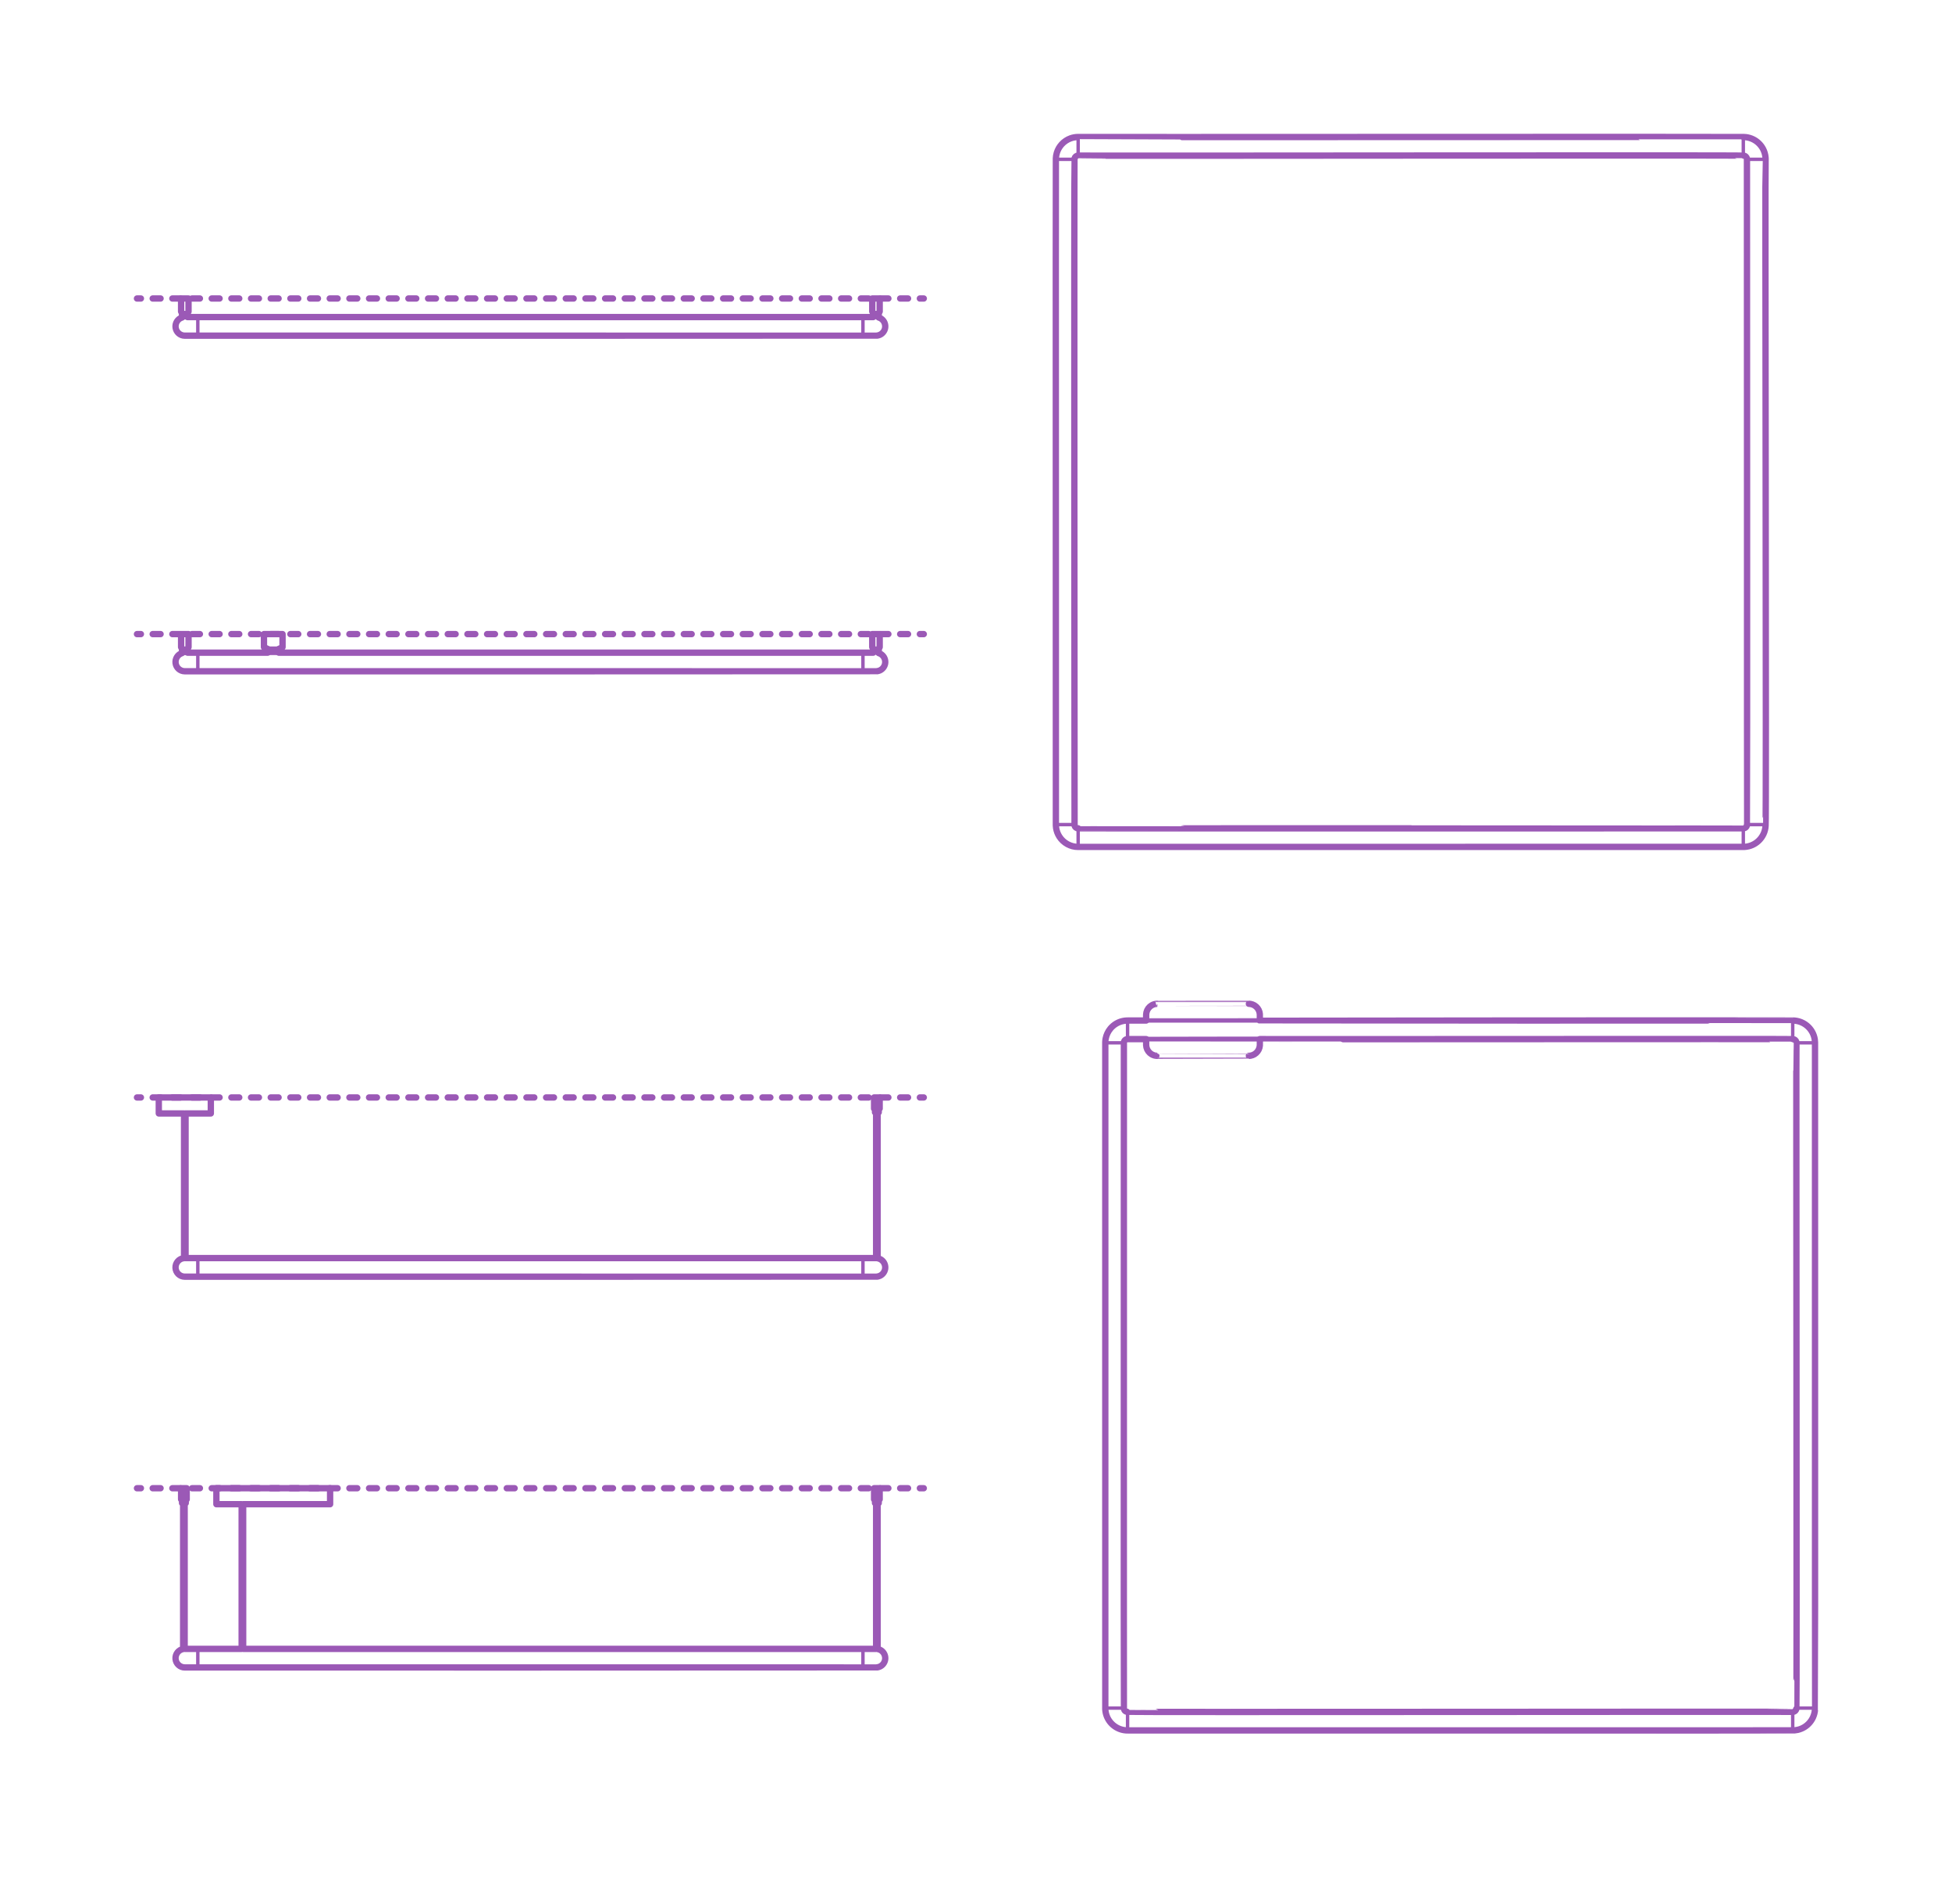 <?xml version="1.0" encoding="UTF-8"?>
<svg xmlns="http://www.w3.org/2000/svg" width="1000" height="975" version="1.1" viewBox="0 0 1000 975">
  <!-- Generator: Adobe Illustrator 29.8.2, SVG Export Plug-In . SVG Version: 2.1.1 Build 3)  -->
  <g id="_x32_D_x24_AG-DIAGRAM">
    <g id="POLYLINE">
      <g>
        <line x1="70.18" y1="762.248" x2="72.18" y2="762.248" fill="none" stroke="#9b59b6" stroke-linecap="round" stroke-linejoin="round" stroke-width="3.25"/>
        <line x1="78.227" y1="762.248" x2="468.224" y2="762.248" fill="none" stroke="#9b59b6" stroke-dasharray="4.031 6.046" stroke-linecap="round" stroke-linejoin="round" stroke-width="3.25"/>
        <line x1="471.248" y1="762.248" x2="473.248" y2="762.248" fill="none" stroke="#9b59b6" stroke-linecap="round" stroke-linejoin="round" stroke-width="3.25"/>
      </g>
    </g>
    <g id="POLYLINE1" data-name="POLYLINE">
      <g>
        <line x1="70.18" y1="562.105" x2="72.18" y2="562.105" fill="none" stroke="#9b59b6" stroke-linecap="round" stroke-linejoin="round" stroke-width="3.25"/>
        <line x1="78.227" y1="562.105" x2="468.224" y2="562.105" fill="none" stroke="#9b59b6" stroke-dasharray="4.031 6.046" stroke-linecap="round" stroke-linejoin="round" stroke-width="3.25"/>
        <line x1="471.248" y1="562.105" x2="473.248" y2="562.105" fill="none" stroke="#9b59b6" stroke-linecap="round" stroke-linejoin="round" stroke-width="3.25"/>
      </g>
    </g>
    <g id="POLYLINE2" data-name="POLYLINE">
      <g>
        <line x1="70.18" y1="324.775" x2="72.18" y2="324.775" fill="none" stroke="#9b59b6" stroke-linecap="round" stroke-linejoin="round" stroke-width="3.25"/>
        <line x1="78.227" y1="324.775" x2="468.224" y2="324.775" fill="none" stroke="#9b59b6" stroke-dasharray="4.031 6.046" stroke-linecap="round" stroke-linejoin="round" stroke-width="3.25"/>
        <line x1="471.248" y1="324.775" x2="473.248" y2="324.775" fill="none" stroke="#9b59b6" stroke-linecap="round" stroke-linejoin="round" stroke-width="3.25"/>
      </g>
    </g>
    <g id="POLYLINE3" data-name="POLYLINE">
      <g>
        <line x1="70.18" y1="152.887" x2="72.18" y2="152.887" fill="none" stroke="#9b59b6" stroke-linecap="round" stroke-linejoin="round" stroke-width="3.25"/>
        <line x1="78.227" y1="152.887" x2="468.224" y2="152.887" fill="none" stroke="#9b59b6" stroke-dasharray="4.031 6.046" stroke-linecap="round" stroke-linejoin="round" stroke-width="3.25"/>
        <line x1="471.248" y1="152.887" x2="473.248" y2="152.887" fill="none" stroke="#9b59b6" stroke-linecap="round" stroke-linejoin="round" stroke-width="3.25"/>
      </g>
    </g>
  </g>
  <g id="_x32_D_x24_AG-DETAILS">
    <g id="POLYLINE4" data-name="POLYLINE">
      <line x1="918.398" y1="876.773" x2="918.398" y2="886.291" fill="none" stroke="#9b59b6" stroke-linecap="round" stroke-linejoin="round" stroke-width="1.75"/>
    </g>
    <g id="POLYLINE5" data-name="POLYLINE">
      <line x1="920.302" y1="874.87" x2="929.82" y2="874.87" fill="none" stroke="#9b59b6" stroke-linecap="round" stroke-linejoin="round" stroke-width="1.75"/>
    </g>
    <g id="POLYLINE6" data-name="POLYLINE">
      <line x1="920.302" y1="534.121" x2="929.82" y2="534.121" fill="none" stroke="#9b59b6" stroke-linecap="round" stroke-linejoin="round" stroke-width="1.75"/>
    </g>
    <g id="POLYLINE7" data-name="POLYLINE">
      <line x1="918.398" y1="532.218" x2="918.398" y2="522.699" fill="none" stroke="#9b59b6" stroke-linecap="round" stroke-linejoin="round" stroke-width="1.75"/>
    </g>
    <g id="POLYLINE8" data-name="POLYLINE">
      <line x1="577.649" y1="532.218" x2="577.649" y2="522.699" fill="none" stroke="#9b59b6" stroke-linecap="round" stroke-linejoin="round" stroke-width="1.75"/>
    </g>
    <g id="POLYLINE9" data-name="POLYLINE">
      <line x1="575.746" y1="534.121" x2="566.228" y2="534.121" fill="none" stroke="#9b59b6" stroke-linecap="round" stroke-linejoin="round" stroke-width="1.75"/>
    </g>
    <g id="POLYLINE10" data-name="POLYLINE">
      <line x1="575.746" y1="874.87" x2="566.228" y2="874.87" fill="none" stroke="#9b59b6" stroke-linecap="round" stroke-linejoin="round" stroke-width="1.75"/>
    </g>
    <g id="POLYLINE11" data-name="POLYLINE">
      <line x1="577.649" y1="876.773" x2="577.649" y2="886.291" fill="none" stroke="#9b59b6" stroke-linecap="round" stroke-linejoin="round" stroke-width="1.75"/>
    </g>
    <g id="POLYLINE12" data-name="POLYLINE">
      <line x1="442.088" y1="854.041" x2="442.088" y2="844.523" fill="none" stroke="#9b59b6" stroke-linecap="round" stroke-linejoin="round" stroke-width="1.75"/>
    </g>
    <g id="POLYLINE13" data-name="POLYLINE">
      <line x1="101.34" y1="844.523" x2="101.34" y2="854.041" fill="none" stroke="#9b59b6" stroke-linecap="round" stroke-linejoin="round" stroke-width="1.75"/>
    </g>
    <g id="POLYLINE14" data-name="POLYLINE">
      <line x1="101.34" y1="644.379" x2="101.34" y2="653.898" fill="none" stroke="#9b59b6" stroke-linecap="round" stroke-linejoin="round" stroke-width="1.75"/>
    </g>
    <g id="POLYLINE15" data-name="POLYLINE">
      <line x1="442.088" y1="653.898" x2="442.088" y2="644.379" fill="none" stroke="#9b59b6" stroke-linecap="round" stroke-linejoin="round" stroke-width="1.75"/>
    </g>
    <g id="POLYLINE16" data-name="POLYLINE">
      <line x1="893.084" y1="424.254" x2="893.084" y2="433.772" fill="none" stroke="#9b59b6" stroke-linecap="round" stroke-linejoin="round" stroke-width="1.75"/>
    </g>
    <g id="POLYLINE17" data-name="POLYLINE">
      <line x1="894.987" y1="422.351" x2="904.505" y2="422.351" fill="none" stroke="#9b59b6" stroke-linecap="round" stroke-linejoin="round" stroke-width="1.75"/>
    </g>
    <g id="POLYLINE18" data-name="POLYLINE">
      <line x1="894.987" y1="81.602" x2="904.505" y2="81.602" fill="none" stroke="#9b59b6" stroke-linecap="round" stroke-linejoin="round" stroke-width="1.75"/>
    </g>
    <g id="POLYLINE19" data-name="POLYLINE">
      <line x1="893.084" y1="79.698" x2="893.084" y2="70.18" fill="none" stroke="#9b59b6" stroke-linecap="round" stroke-linejoin="round" stroke-width="1.75"/>
    </g>
    <g id="POLYLINE20" data-name="POLYLINE">
      <line x1="552.335" y1="79.698" x2="552.335" y2="70.18" fill="none" stroke="#9b59b6" stroke-linecap="round" stroke-linejoin="round" stroke-width="1.75"/>
    </g>
    <g id="POLYLINE21" data-name="POLYLINE">
      <line x1="550.431" y1="81.602" x2="540.913" y2="81.602" fill="none" stroke="#9b59b6" stroke-linecap="round" stroke-linejoin="round" stroke-width="1.75"/>
    </g>
    <g id="POLYLINE22" data-name="POLYLINE">
      <line x1="550.431" y1="422.351" x2="540.913" y2="422.351" fill="none" stroke="#9b59b6" stroke-linecap="round" stroke-linejoin="round" stroke-width="1.75"/>
    </g>
    <g id="POLYLINE23" data-name="POLYLINE">
      <line x1="552.335" y1="424.254" x2="552.335" y2="433.772" fill="none" stroke="#9b59b6" stroke-linecap="round" stroke-linejoin="round" stroke-width="1.75"/>
    </g>
    <g id="POLYLINE24" data-name="POLYLINE">
      <line x1="101.34" y1="334.293" x2="101.34" y2="343.811" fill="none" stroke="#9b59b6" stroke-linecap="round" stroke-linejoin="round" stroke-width="1.75"/>
    </g>
    <g id="POLYLINE25" data-name="POLYLINE">
      <line x1="442.088" y1="343.811" x2="442.088" y2="334.293" fill="none" stroke="#9b59b6" stroke-linecap="round" stroke-linejoin="round" stroke-width="1.75"/>
    </g>
    <g id="POLYLINE26" data-name="POLYLINE">
      <line x1="101.34" y1="162.405" x2="101.34" y2="171.923" fill="none" stroke="#9b59b6" stroke-linecap="round" stroke-linejoin="round" stroke-width="1.75"/>
    </g>
    <g id="POLYLINE27" data-name="POLYLINE">
      <line x1="442.088" y1="171.923" x2="442.088" y2="162.405" fill="none" stroke="#9b59b6" stroke-linecap="round" stroke-linejoin="round" stroke-width="1.75"/>
    </g>
  </g>
  <g id="_x32_D_x24_AG-FIXTURES">
    <g id="POLYLINE28" data-name="POLYLINE">
      <path d="M587.167,532.218c-.003.239-.007,3.099.014,3.249.025.358.085.721.177,1.068.374,1.433,1.332,2.7,2.608,3.45.564.335,1.19.572,1.834.696.19.036.394.065.586.081.126.01.268.018.394.02-.014.014,46.905-.008,46.927,0,1.018.001,2.037-.278,2.912-.798,1.305-.767,2.276-2.075,2.633-3.546.085-.348.14-.713.158-1.071-.001-.087.012-.209.008-.296,0,0,0-2.855,0-2.855" fill="none" stroke="#9b59b6" stroke-linecap="round" stroke-linejoin="round" stroke-width="2.5"/>
    </g>
    <g id="POLYLINE29" data-name="POLYLINE">
      <path d="M645.418,522.699c.003-.239.007-3.099-.014-3.249-.025-.358-.085-.721-.177-1.068-.374-1.433-1.332-2.7-2.608-3.45-.564-.335-1.19-.572-1.834-.696-.19-.036-.394-.065-.586-.081-.126-.01-.268-.018-.394-.02.014-.014-46.905.008-46.927,0-1.018-.001-2.037.278-2.912.798-1.305.767-2.276,2.075-2.633,3.546-.085.348-.14.713-.158,1.071.001.087-.012.209-.008.296,0,0,0,2.855,0,2.855" fill="none" stroke="#9b59b6" stroke-linecap="round" stroke-linejoin="round" stroke-width="2.5"/>
    </g>
    <g id="POLYLINE30" data-name="POLYLINE">
      <path d="M577.649,876.773c-.415,0-.832-.14-1.161-.395-.33-.254-.574-.618-.679-1.021-.296-1.104.003-340.571,0-341.723.107-.402.349-.769.68-1.022.33-.254.744-.397,1.161-.395.25-.083,340.858.019,341.107.034.377.073.732.261,1,.535.253.258.432.589.505.943.346.192-.164,340.866.041,341.14,0,.349-.099.701-.284.999-.196.317-.485.576-.824.73-.19.086-.392.144-.599.164-.028.17-340.858-.101-340.945.01Z" fill="none" stroke="#9b59b6" stroke-linecap="round" stroke-linejoin="round" stroke-width="2.5"/>
    </g>
    <g id="POLYLINE31" data-name="POLYLINE">
      <path d="M577.649,886.291c-2.036.002-4.074-.556-5.824-1.597-1.582-.937-2.936-2.266-3.899-3.832-.826-1.341-1.374-2.86-1.59-4.421-.055-.453-.104-.919-.107-1.375.078-.847-.078-340.737.014-341.536.049-.914.207-1.838.473-2.713.531-1.76,1.497-3.393,2.788-4.703,1.196-1.217,2.673-2.165,4.281-2.741,1.235-.443,2.553-.675,3.865-.674.125-.074,340.818.052,340.945.002,0,0,.198.005.198.005,0,0,.197.009.197.009l.197.012.197.015s.196.019.196.019c0,0,.196.022.196.022,1.301.159,2.585.544,3.756,1.135,2.115,1.06,3.886,2.798,4.981,4.896.578,1.104.979,2.309,1.171,3.541.075.517.131,1.049.136,1.57-.162,1.117.153,340.697-.026,341.733-.052.714-.168,1.446-.353,2.138-.733,2.8-2.578,5.289-5.048,6.799-1.061.653-2.236,1.136-3.451,1.412-.638.141-1.298.24-1.95.271-.141.558-341.039-.37-341.34.015Z" fill="none" stroke="#9b59b6" stroke-linecap="round" stroke-linejoin="round" stroke-width="2.5"/>
    </g>
    <g id="POLYLINE32" data-name="POLYLINE">
      <rect x="447.792" y="762.248" width="2.855" height="5.711" fill="none" stroke="#9b59b6" stroke-linecap="round" stroke-linejoin="round" stroke-width="2.5"/>
    </g>
    <g id="POLYLINE33" data-name="POLYLINE">
      <rect x="448.268" y="767.959" width="1.904" height="1.904" fill="none" stroke="#9b59b6" stroke-linecap="round" stroke-linejoin="round" stroke-width="2.5"/>
    </g>
    <g id="POLYLINE34" data-name="POLYLINE">
      <polyline points="449.6 844.599 449.6 769.863 448.839 769.863 448.839 844.524" fill="none" stroke="#9b59b6" stroke-linecap="round" stroke-linejoin="round" stroke-width="2.5"/>
    </g>
    <g id="POLYLINE35" data-name="POLYLINE">
      <path d="M89.918,849.282c-.007,1.539.781,3.05,2.056,3.917.563.389,1.212.655,1.886.772.244.042.489.066.735.07.652-.033,354.12.067,354.728-.034.707-.085,1.396-.333,1.994-.717.9-.574,1.598-1.462,1.939-2.475.336-.985.338-2.081,0-3.066-.343-1.012-1.037-1.9-1.939-2.475-.599-.384-1.286-.632-1.993-.717-.002-.121-354.515.014-354.728-.034-.241.004-.5.028-.737.07-.673.117-1.324.383-1.886.772-1.27.866-2.067,2.377-2.056,3.917Z" fill="none" stroke="#9b59b6" stroke-linecap="round" stroke-linejoin="round" stroke-width="2.5"/>
    </g>
    <g id="POLYLINE36" data-name="POLYLINE">
      <rect x="110.858" y="762.248" width="58.251" height="8.186" fill="none" stroke="#9b59b6" stroke-linecap="round" stroke-linejoin="round" stroke-width="2.5"/>
    </g>
    <g id="POLYLINE37" data-name="POLYLINE">
      <rect x="92.781" y="762.248" width="2.855" height="5.711" fill="none" stroke="#9b59b6" stroke-linecap="round" stroke-linejoin="round" stroke-width="2.5"/>
    </g>
    <g id="POLYLINE38" data-name="POLYLINE">
      <rect x="93.257" y="767.959" width="1.904" height="1.904" fill="none" stroke="#9b59b6" stroke-linecap="round" stroke-linejoin="round" stroke-width="2.5"/>
    </g>
    <g id="POLYLINE39" data-name="POLYLINE">
      <polyline points="93.828 844.599 93.828 769.863 94.589 769.863 94.589 844.524" fill="none" stroke="#9b59b6" stroke-linecap="round" stroke-linejoin="round" stroke-width="2.5"/>
    </g>
    <g id="POLYLINE40" data-name="POLYLINE">
      <polyline points="123.802 844.523 123.802 770.434 124.564 770.434 124.564 844.523" fill="none" stroke="#9b59b6" stroke-linecap="round" stroke-linejoin="round" stroke-width="2.5"/>
    </g>
    <g id="POLYLINE41" data-name="POLYLINE">
      <polyline points="94.296 644.395 94.296 570.29 95.058 570.29 95.058 644.379" fill="none" stroke="#9b59b6" stroke-linecap="round" stroke-linejoin="round" stroke-width="2.5"/>
    </g>
    <g id="POLYLINE42" data-name="POLYLINE">
      <rect x="81.352" y="562.105" width="26.651" height="8.186" fill="none" stroke="#9b59b6" stroke-linecap="round" stroke-linejoin="round" stroke-width="2.5"/>
    </g>
    <g id="POLYLINE43" data-name="POLYLINE">
      <path d="M89.918,649.139c-.007,1.539.781,3.05,2.056,3.917.563.389,1.212.655,1.886.772.244.042.489.066.735.07.652-.033,354.12.067,354.728-.034.707-.085,1.396-.333,1.994-.717.9-.574,1.598-1.462,1.939-2.475.336-.985.338-2.081,0-3.066-.343-1.012-1.037-1.9-1.939-2.475-.599-.384-1.286-.632-1.993-.717-.002-.121-354.515.014-354.728-.034-.241.004-.5.028-.737.07-.673.117-1.324.383-1.886.772-1.27.866-2.067,2.377-2.056,3.917Z" fill="none" stroke="#9b59b6" stroke-linecap="round" stroke-linejoin="round" stroke-width="2.5"/>
    </g>
    <g id="POLYLINE44" data-name="POLYLINE">
      <polyline points="449.6 644.456 449.6 569.719 448.839 569.719 448.839 644.38" fill="none" stroke="#9b59b6" stroke-linecap="round" stroke-linejoin="round" stroke-width="2.5"/>
    </g>
    <g id="POLYLINE45" data-name="POLYLINE">
      <rect x="448.268" y="567.816" width="1.904" height="1.904" fill="none" stroke="#9b59b6" stroke-linecap="round" stroke-linejoin="round" stroke-width="2.5"/>
    </g>
    <g id="POLYLINE46" data-name="POLYLINE">
      <rect x="447.792" y="562.105" width="2.855" height="5.711" fill="none" stroke="#9b59b6" stroke-linecap="round" stroke-linejoin="round" stroke-width="2.5"/>
    </g>
    <g id="POLYLINE47" data-name="POLYLINE">
      <path d="M552.335,424.254c-.415,0-.832-.14-1.161-.395-.33-.254-.574-.618-.679-1.021-.296-1.104.003-340.571,0-341.723.107-.402.349-.769.68-1.022.33-.254.744-.397,1.161-.395.25-.083,340.858.019,341.107.034.377.073.732.261,1,.535.253.258.432.589.505.943.346.192-.164,340.866.041,341.14,0,.349-.099.701-.284.999-.196.317-.485.576-.824.73-.19.086-.392.144-.599.164-.028.17-340.858-.101-340.945.01Z" fill="none" stroke="#9b59b6" stroke-linecap="round" stroke-linejoin="round" stroke-width="2.5"/>
    </g>
    <g id="POLYLINE48" data-name="POLYLINE">
      <path d="M552.335,433.772c-2.036.002-4.074-.556-5.824-1.597-1.582-.937-2.936-2.266-3.899-3.832-.826-1.341-1.374-2.86-1.59-4.421-.055-.453-.104-.919-.107-1.375.078-.847-.078-340.737.014-341.536.049-.914.207-1.838.473-2.713.531-1.76,1.497-3.393,2.788-4.703,1.196-1.217,2.673-2.165,4.281-2.741,1.235-.443,2.553-.675,3.865-.674.125-.074,340.818.052,340.945.002,0,0,.198.005.198.005,0,0,.197.009.197.009l.197.012s.197.015.197.015c0,0,.196.019.196.019,0,0,.196.022.196.022,1.301.159,2.585.544,3.756,1.135,2.115,1.06,3.886,2.798,4.981,4.896.578,1.104.979,2.309,1.171,3.541.075.517.131,1.049.136,1.57-.162,1.117.153,340.697-.026,341.733-.052.714-.168,1.446-.353,2.138-.733,2.8-2.578,5.289-5.048,6.799-1.061.653-2.236,1.136-3.451,1.412-.638.141-1.298.24-1.95.271-.141.558-341.039-.37-341.34.015Z" fill="none" stroke="#9b59b6" stroke-linecap="round" stroke-linejoin="round" stroke-width="2.5"/>
    </g>
    <g id="POLYLINE49" data-name="POLYLINE">
      <polygon points="144.742 331.438 142.839 332.39 137.128 332.39 135.224 331.438 135.224 324.775 144.742 324.775 144.742 331.438" fill="none" stroke="#9b59b6" stroke-linecap="round" stroke-linejoin="round" stroke-width="2.5"/>
    </g>
    <g id="POLYLINE50" data-name="POLYLINE">
      <polyline points="142.839 334.293 142.839 332.39 137.128 332.39 137.128 334.293" fill="none" stroke="#9b59b6" stroke-linecap="round" stroke-linejoin="round" stroke-width="2.5"/>
    </g>
    <g id="POLYLINE51" data-name="POLYLINE">
      <polygon points="96.581 331.438 96.581 324.775 92.773 324.775 92.773 331.438 93.249 332.39 96.105 332.39 96.581 331.438" fill="none" stroke="#9b59b6" stroke-linecap="round" stroke-linejoin="round" stroke-width="2.5"/>
    </g>
    <g id="POLYLINE52" data-name="POLYLINE">
      <polygon points="446.847 331.438 446.847 324.775 450.655 324.775 450.655 331.438 450.179 332.39 447.323 332.39 446.847 331.438" fill="none" stroke="#9b59b6" stroke-linecap="round" stroke-linejoin="round" stroke-width="2.5"/>
    </g>
    <g id="POLYLINE53" data-name="POLYLINE">
      <path d="M89.918,339.052c-.007,1.539.781,3.05,2.056,3.917.563.389,1.212.655,1.886.772.244.042.489.066.735.07.652-.033,354.12.067,354.728-.034.707-.085,1.396-.333,1.994-.717.9-.574,1.598-1.462,1.939-2.475.336-.985.338-2.081,0-3.066-.343-1.012-1.037-1.9-1.939-2.475-.599-.384-1.286-.632-1.993-.717-.002-.121-354.515.014-354.728-.034-.241.004-.5.028-.737.07-.673.117-1.324.383-1.886.772-1.27.866-2.067,2.377-2.056,3.917Z" fill="none" stroke="#9b59b6" stroke-linecap="round" stroke-linejoin="round" stroke-width="2.5"/>
    </g>
    <g id="POLYLINE54" data-name="POLYLINE">
      <polyline points="450.179 334.512 450.179 332.39 447.323 332.39 447.323 334.293" fill="none" stroke="#9b59b6" stroke-linecap="round" stroke-linejoin="round" stroke-width="2.5"/>
    </g>
    <g id="POLYLINE55" data-name="POLYLINE">
      <polyline points="93.249 334.512 93.249 332.39 96.105 332.39 96.105 334.293" fill="none" stroke="#9b59b6" stroke-linecap="round" stroke-linejoin="round" stroke-width="2.5"/>
    </g>
    <g id="POLYLINE56" data-name="POLYLINE">
      <polygon points="96.581 159.549 96.581 152.887 92.773 152.887 92.773 159.549 93.249 160.501 96.105 160.501 96.581 159.549" fill="none" stroke="#9b59b6" stroke-linecap="round" stroke-linejoin="round" stroke-width="2.5"/>
    </g>
    <g id="POLYLINE57" data-name="POLYLINE">
      <polygon points="446.847 159.549 446.847 152.887 450.655 152.887 450.655 159.549 450.179 160.501 447.323 160.501 446.847 159.549" fill="none" stroke="#9b59b6" stroke-linecap="round" stroke-linejoin="round" stroke-width="2.5"/>
    </g>
    <g id="POLYLINE58" data-name="POLYLINE">
      <path d="M89.918,167.164c-.007,1.539.781,3.05,2.056,3.917.563.389,1.212.655,1.886.772.244.042.489.066.735.07.652-.033,354.12.067,354.728-.034.707-.085,1.396-.333,1.994-.717.9-.574,1.598-1.462,1.939-2.475.336-.985.338-2.081,0-3.066-.343-1.012-1.037-1.9-1.939-2.475-.599-.384-1.286-.632-1.993-.717-.002-.121-354.515.014-354.728-.034-.241.004-.5.028-.737.07-.673.117-1.324.383-1.886.772-1.27.866-2.067,2.377-2.056,3.917Z" fill="none" stroke="#9b59b6" stroke-linecap="round" stroke-linejoin="round" stroke-width="2.5"/>
    </g>
    <g id="POLYLINE59" data-name="POLYLINE">
      <polyline points="450.179 162.624 450.179 160.501 447.323 160.501 447.323 162.405" fill="none" stroke="#9b59b6" stroke-linecap="round" stroke-linejoin="round" stroke-width="2.5"/>
    </g>
    <g id="POLYLINE60" data-name="POLYLINE">
      <polyline points="93.249 162.624 93.249 160.501 96.105 160.501 96.105 162.405" fill="none" stroke="#9b59b6" stroke-linecap="round" stroke-linejoin="round" stroke-width="2.5"/>
    </g>
  </g>
  <g id="_x32_D_x24_AG-OUTLINE">
    <g id="POLYLINE61" data-name="POLYLINE">
      <path d="M577.649,886.291c.989-.042,340.826.081,341.731-.042.519-.05,1.054-.125,1.56-.244,1.214-.278,2.391-.758,3.451-1.412,1.904-1.17,3.45-2.914,4.382-4.946.549-1.192.892-2.485,1.005-3.793.153-.376-.019-341.281.041-341.929-.009-.515-.056-1.064-.136-1.572-.42-2.73-1.875-5.286-4.01-7.038-1.214-1.003-2.644-1.755-4.16-2.183-.626-.174-1.286-.307-1.934-.372-.313-.025-.669-.06-.984-.059-.156-.11-272.997.076-273.177-.002.003-.239.007-3.099-.014-3.249-.025-.358-.085-.721-.177-1.068-.374-1.433-1.332-2.7-2.608-3.45-.564-.335-1.19-.572-1.834-.696-.19-.036-.394-.065-.586-.081-.126-.01-.268-.018-.394-.02.014-.014-46.905.008-46.927,0-1.018-.001-2.037.278-2.912.798-1.305.767-2.276,2.075-2.633,3.546-.085.348-.14.713-.158,1.071.001.087-.012.209-.008.296,0,0,0,2.855,0,2.855,0,0-9.518,0-9.518,0-.176-.012-.416.015-.591.015-.65.037-1.316.124-1.95.271-2.437.552-4.677,1.931-6.264,3.861-1.214,1.468-2.053,3.247-2.411,5.119-.11.578-.178,1.174-.198,1.761-.004,1.138-.03,340.645.008,341.734.058,1.111.282,2.227.659,3.274,1.6,4.489,5.935,7.571,10.748,7.556Z" fill="none" stroke="#9b59b6" stroke-linecap="round" stroke-linejoin="round" stroke-width="3.25"/>
    </g>
    <g id="POLYLINE62" data-name="POLYLINE">
      <path d="M94.677,854.041c.183-.015,354.273.033,354.486-.018.496-.043.987-.165,1.444-.359.712-.301,1.35-.781,1.837-1.382,2.271-2.828.72-7.017-2.845-7.683v-74.736h.571v-1.904h.476v-5.711h-2.855v5.711h.476v1.904h.571v74.661H124.564v-74.09h44.545v-8.186h-58.251v8.186h12.945v74.089h-29.213s0-74.66,0-74.66h.571v-1.904h.476v-5.711h-2.855v5.711h.476v1.904h.571v74.736c-2.414.432-4.116,2.667-3.891,5.109.213,2.442,2.288,4.339,4.74,4.333Z" fill="none" stroke="#9b59b6" stroke-linecap="round" stroke-linejoin="round" stroke-width="3.25"/>
    </g>
    <g id="POLYLINE63" data-name="POLYLINE">
      <path d="M94.677,653.898c.183-.015,354.273.033,354.486-.018.496-.043.987-.165,1.444-.359.712-.301,1.35-.781,1.837-1.382,2.271-2.828.72-7.017-2.845-7.683v-74.736h.571v-1.904h.476v-5.711h-2.855v5.711h.476v1.904h.571v74.661H95.058v-74.09h12.945v-8.186h-26.651v8.186h12.945v74.104c-2.537.198-4.482,2.393-4.375,4.934.096,2.542,2.212,4.574,4.755,4.569Z" fill="none" stroke="#9b59b6" stroke-linecap="round" stroke-linejoin="round" stroke-width="3.25"/>
    </g>
    <g id="POLYLINE64" data-name="POLYLINE">
      <path d="M552.335,433.772c.594-.015,340.794.029,341.338-.015.715-.04,1.449-.143,2.144-.317,1.208-.299,2.379-.799,3.427-1.472,2.442-1.555,4.247-4.071,4.93-6.885.169-.699.281-1.424.317-2.142.453-.445-.292-340.979.015-341.537,0,0-.006-.197-.006-.197,0,0-.009-.197-.009-.197,0,0-.012-.197-.012-.197,0,0-.015-.197-.015-.197-.13-1.503-.563-2.988-1.266-4.323-1.097-2.096-2.865-3.837-4.981-4.896-1.173-.589-2.453-.978-3.756-1.135-.376-.055-.8-.068-1.18-.082-.029-.153-340.858.107-340.946-.002-1.311.001-2.632.229-3.865.674-1.73.622-3.311,1.671-4.552,3.027-1.154,1.258-2.024,2.782-2.516,4.417-.282.941-.449,1.927-.481,2.91-.107.982.055,340.53,0,341.537.023.445.056.932.131,1.373.244,1.555.815,3.067,1.666,4.393,2.069,3.253,5.759,5.278,9.618,5.262Z" fill="none" stroke="#9b59b6" stroke-linecap="round" stroke-linejoin="round" stroke-width="3.25"/>
    </g>
    <g id="POLYLINE65" data-name="POLYLINE">
      <path d="M94.677,343.811c.184-.015,354.272.033,354.486-.018.495-.043.986-.165,1.443-.358.712-.3,1.349-.779,1.836-1.379,2.117-2.615.943-6.526-2.263-7.544v-2.123l.476-.952v-6.663h-3.807v6.663l.476.952v1.904H142.839v-1.904l1.904-.952v-6.663h-9.518v6.663l1.904.952v1.904h-41.023v-1.904l.476-.952v-6.663h-3.807v6.663l.476.952v2.123c-2.216.689-3.622,2.926-3.282,5.221.329,2.328,2.359,4.086,4.71,4.078Z" fill="none" stroke="#9b59b6" stroke-linecap="round" stroke-linejoin="round" stroke-width="3.25"/>
    </g>
    <g id="POLYLINE66" data-name="POLYLINE">
      <path d="M94.677,171.923c.184-.015,354.272.033,354.486-.018.495-.043.986-.165,1.443-.358.712-.3,1.349-.779,1.836-1.379,2.117-2.615.943-6.526-2.263-7.544v-2.123l.476-.952v-6.663h-3.807v6.663l.476.952v1.904H96.105v-1.904l.476-.952v-6.663h-3.807v6.663l.476.952v2.123c-2.216.689-3.622,2.926-3.282,5.221.329,2.328,2.359,4.086,4.71,4.078Z" fill="none" stroke="#9b59b6" stroke-linecap="round" stroke-linejoin="round" stroke-width="3.25"/>
    </g>
    <g id="POLYLINE67" data-name="POLYLINE">
      <path d="M645.418,532.218c.003.239.007,3.099-.014,3.249-.025.358-.085.721-.177,1.068-.374,1.433-1.332,2.7-2.608,3.45-.564.335-1.19.572-1.834.696-.19.036-.394.065-.586.081-.126.01-.268.018-.394.02.014.014-46.905-.008-46.927,0-1.018.001-2.037-.278-2.912-.798-1.305-.767-2.276-2.075-2.633-3.546-.085-.348-.14-.713-.158-1.071.001-.087-.012-.209-.008-.296,0,0,0-2.855,0-2.855h-9.551s-.033.001-.033.001c-.139.007-.286.025-.422.062-.444.118-.845.401-1.098.786-.163.247-.27.531-.305.825.065.713-.117,340.622.02,341.337.085.441.33.851.682,1.13.249.197.547.333.86.387.201.286,340.818-.146,341.076.029.514,0,1.028-.217,1.38-.593.248-.262.422-.596.489-.951.315-.224-.155-340.848.034-341.141-.007-.349-.111-.699-.301-.994-.195-.304-.478-.552-.807-.702-.199-.09-.414-.149-.632-.167.006-.165-273.092.104-273.144-.007Z" fill="none" stroke="#9b59b6" stroke-linecap="round" stroke-linejoin="round" stroke-width="3.25"/>
    </g>
    <g id="POLYLINE68" data-name="POLYLINE">
      <path d="M552.335,424.254c.075.083,340.828-.051,340.912-.007.217-.02.435-.075.633-.168.328-.151.613-.397.807-.702.195-.305.302-.665.301-1.027.083-.25-.019-340.858-.034-341.107-.073-.377-.261-.732-.535-1-.258-.253-.589-.432-.943-.505-.192-.346-340.866.164-341.14-.041-.415,0-.832.14-1.161.396-.33.254-.574.618-.679,1.021-.296,1.104.003,340.571,0,341.723.107.402.349.769.68,1.022.33.254.744.397,1.161.395Z" fill="none" stroke="#9b59b6" stroke-linecap="round" stroke-linejoin="round" stroke-width="3.25"/>
    </g>
  </g>
</svg>
